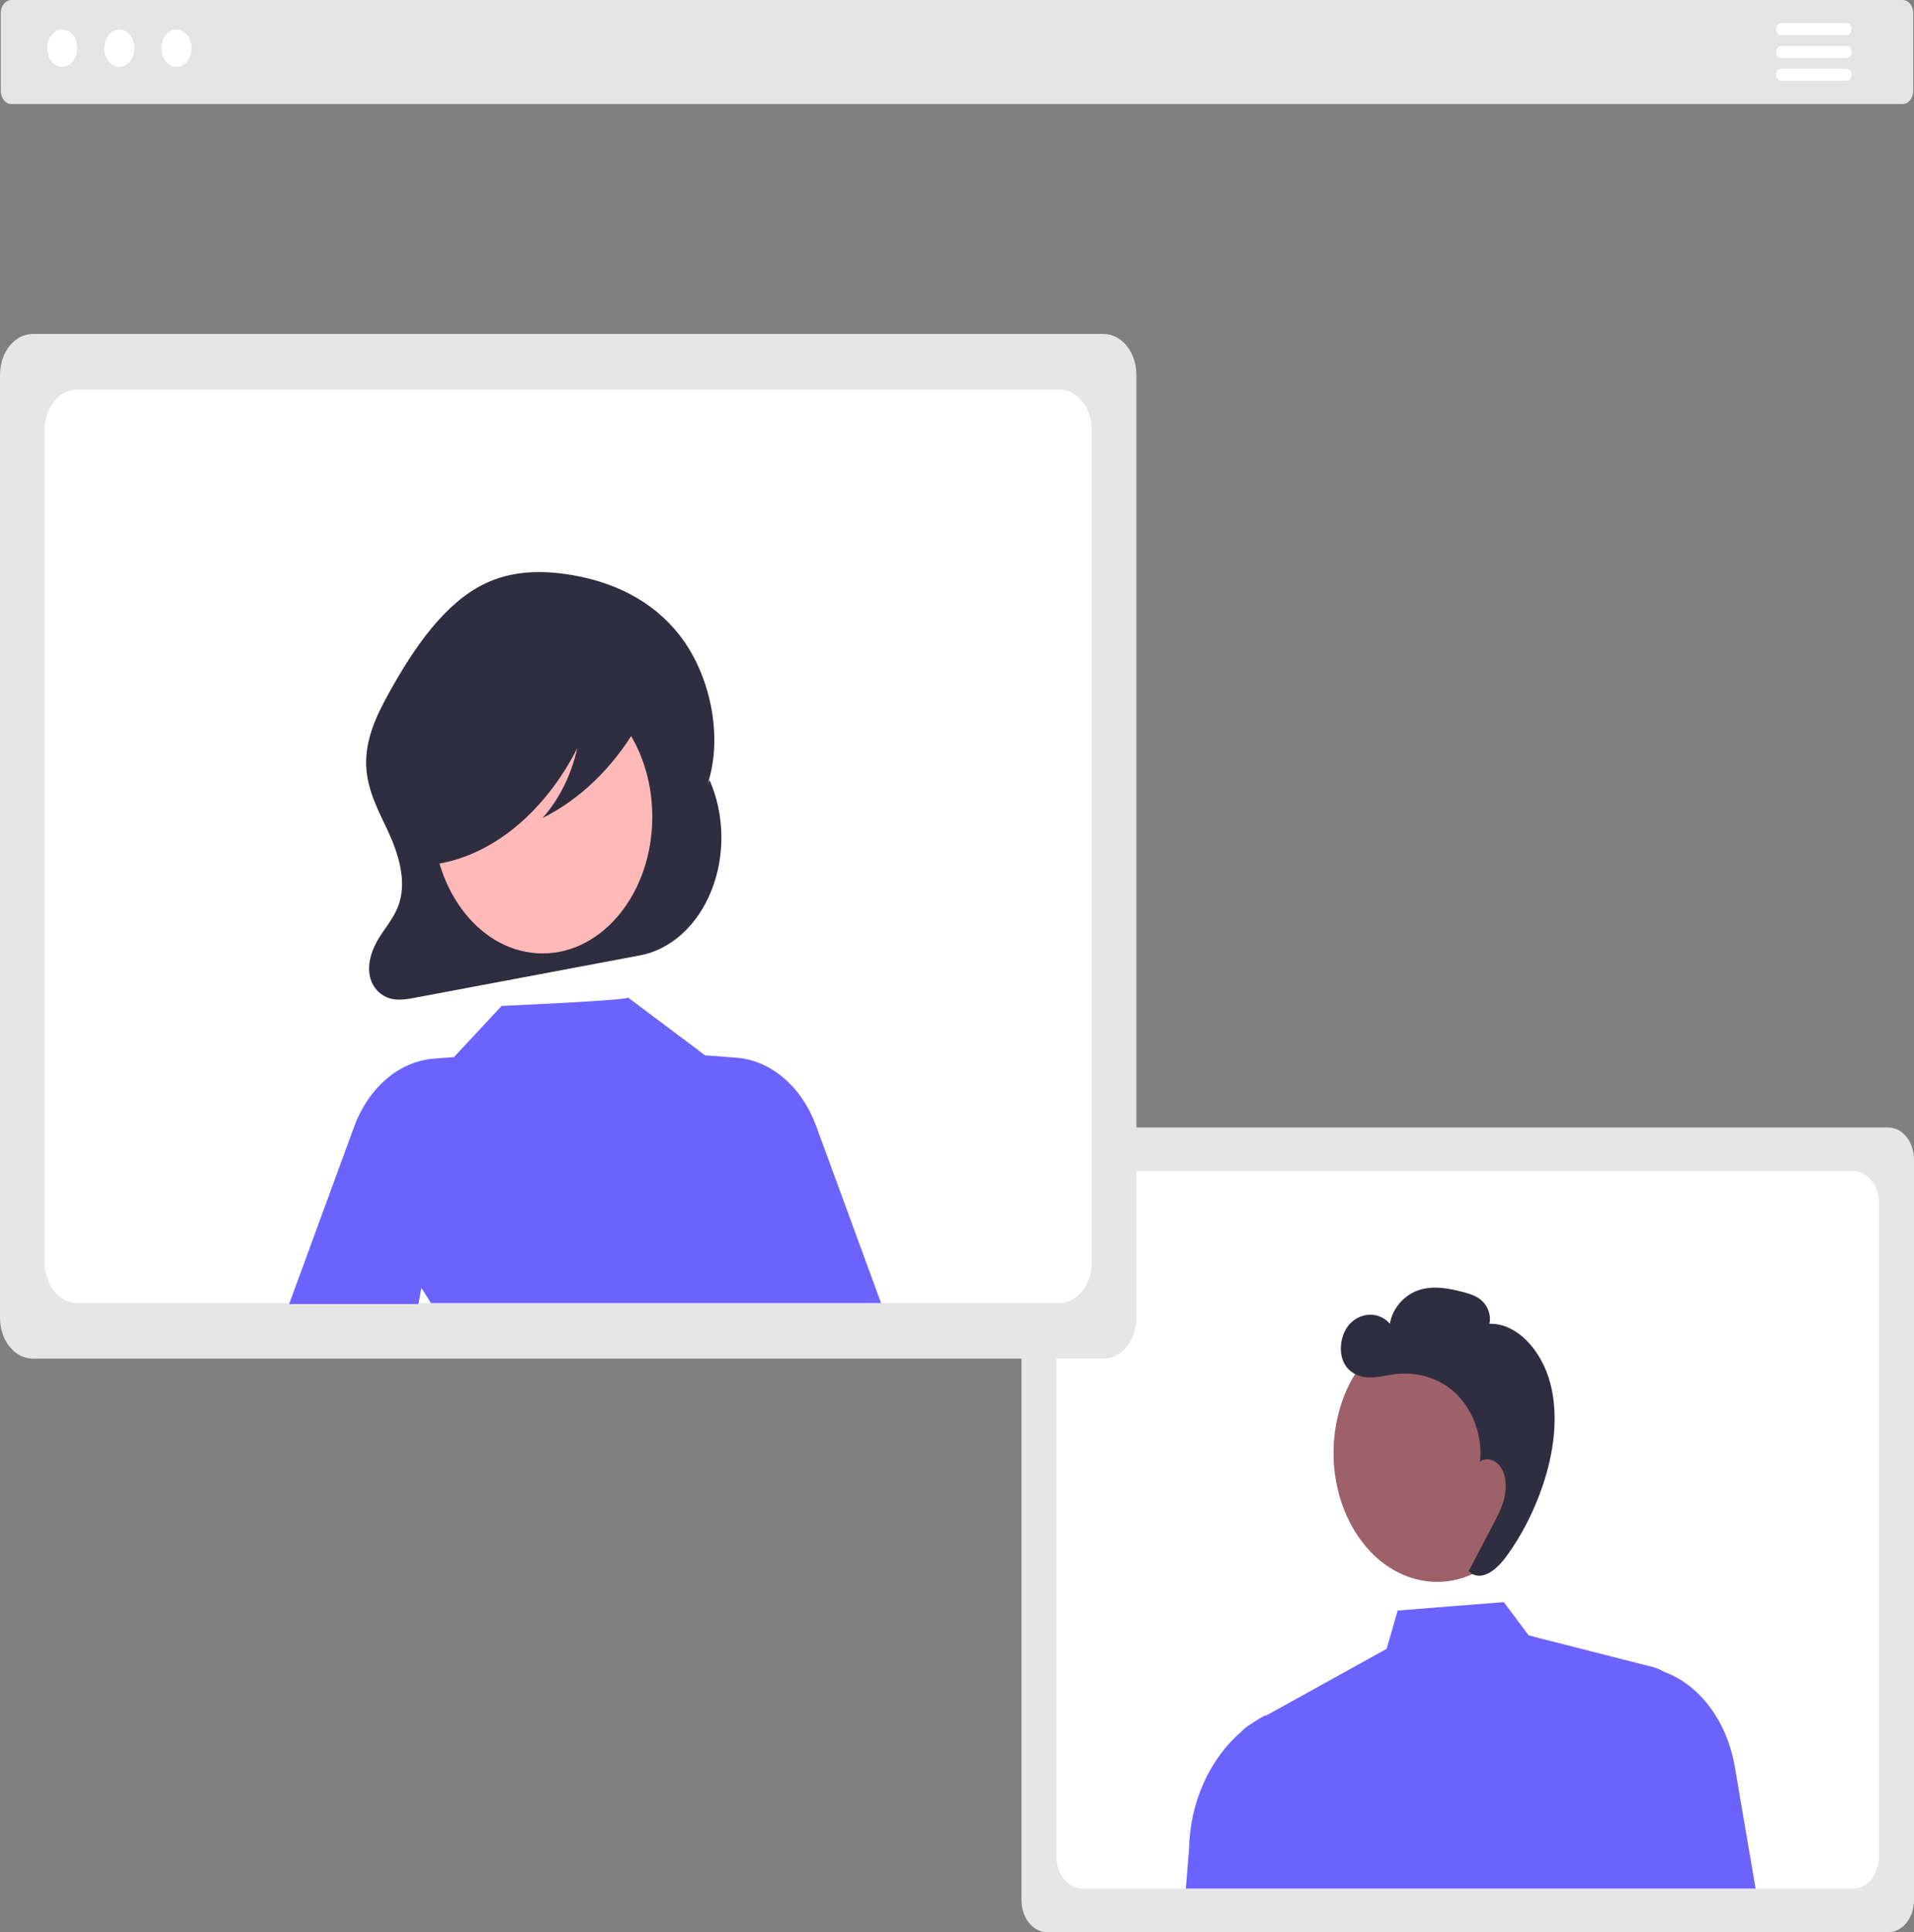 <svg width="215" height="217" viewBox="0 0 215 217" fill="none" xmlns="http://www.w3.org/2000/svg">
<rect x="0" y="0" width="215" height="217" fill="#808080" stroke="none"/>
<g clip-path="url(#clip0)">
<path d="M213.724 11.682H1.276C0.961 11.682 0.658 11.526 0.435 11.248C0.212 10.97 0.087 10.593 0.086 10.2V1.482C0.087 1.089 0.212 0.712 0.435 0.435C0.658 0.157 0.961 0 1.276 0H213.724C214.039 0 214.342 0.157 214.565 0.435C214.788 0.712 214.913 1.089 214.914 1.482V10.2C214.913 10.593 214.788 10.97 214.565 11.248C214.342 11.526 214.039 11.682 213.724 11.682Z" fill="#E4E4E4"/>
<path d="M6.993 7.52C7.926 7.52 8.682 6.578 8.682 5.416C8.682 4.254 7.926 3.312 6.993 3.312C6.06 3.312 5.303 4.254 5.303 5.416C5.303 6.578 6.06 7.52 6.993 7.52Z" fill="white"/>
<path d="M13.405 7.52C14.338 7.52 15.094 6.578 15.094 5.416C15.094 4.254 14.338 3.312 13.405 3.312C12.472 3.312 11.715 4.254 11.715 5.416C11.715 6.578 12.472 7.52 13.405 7.52Z" fill="white"/>
<path d="M19.818 7.52C20.751 7.52 21.507 6.578 21.507 5.416C21.507 4.254 20.751 3.312 19.818 3.312C18.885 3.312 18.128 4.254 18.128 5.416C18.128 6.578 18.885 7.52 19.818 7.52Z" fill="white"/>
<path d="M212.115 217H117.626C116.861 216.999 116.128 216.62 115.587 215.946C115.046 215.273 114.742 214.359 114.741 213.407V130.216C114.742 129.263 115.046 128.35 115.587 127.676C116.128 127.003 116.861 126.624 117.626 126.623H212.115C212.88 126.624 213.613 127.003 214.154 127.676C214.695 128.35 214.999 129.263 215 130.216V213.407C214.999 214.359 214.695 215.273 214.154 215.946C213.613 216.62 212.88 216.999 212.115 217Z" fill="#E6E6E6"/>
<path d="M208.181 131.521H121.561C120.796 131.523 120.062 131.902 119.521 132.576C118.98 133.25 118.676 134.163 118.675 135.116V208.506C118.676 209.459 118.98 210.373 119.521 211.046C120.062 211.72 120.796 212.1 121.561 212.101H208.181C208.946 212.099 209.679 211.72 210.22 211.046C210.761 210.372 211.065 209.459 211.065 208.506V135.116C211.065 134.164 210.761 133.25 210.22 132.576C209.679 131.902 208.946 131.523 208.181 131.521Z" fill="white"/>
<path d="M172.765 166.41C174.203 158.612 170.292 150.838 164.031 149.048C157.77 147.258 151.528 152.128 150.091 159.927C148.654 167.725 152.564 175.498 158.825 177.289C165.087 179.079 171.328 174.208 172.765 166.41Z" fill="#9E616A"/>
<path d="M194.881 198.459C194.453 195.941 193.485 193.616 192.08 191.729C190.675 189.843 188.885 188.467 186.901 187.748L186.893 187.742C186.514 187.51 186.113 187.338 185.7 187.232L171.721 183.67L168.92 179.927L157.003 180.874L155.759 185.18L142.07 192.757L142.297 192.559C141.71 192.852 141.14 193.192 140.589 193.578L140.52 193.617C140.125 193.837 139.759 194.128 139.432 194.481C135.951 197.49 133.651 202.321 133.565 207.706L133.204 212.101H197.206L194.881 198.459Z" fill="#6C63FF"/>
<path d="M174.158 155.404C173.205 151.699 170.419 148.571 167.297 148.67C167.54 147.746 167.125 146.71 166.503 146.122C165.881 145.534 165.095 145.298 164.331 145.1C162.751 144.69 161.104 144.377 159.533 144.839C157.962 145.301 156.473 146.704 156.12 148.666C154.689 146.996 152.043 147.458 151.037 149.554C150.519 150.633 150.445 152.082 151.005 153.128C151.561 154.167 152.615 154.634 153.617 154.693C154.618 154.752 155.61 154.472 156.607 154.342C158.989 154.03 161.505 154.628 163.431 156.402C165.357 158.176 166.587 161.218 166.245 164.17C167.014 163.557 168.123 163.983 168.661 164.903C169.199 165.823 169.241 167.079 168.991 168.174C168.741 169.268 168.235 170.24 167.735 171.192C166.814 172.946 165.894 174.699 164.974 176.453L165.351 176.765C166.739 177.494 168.241 176.131 169.252 174.739C170.956 172.391 172.329 169.7 173.313 166.781C174.52 163.193 175.11 159.108 174.158 155.404Z" fill="#2F2E41"/>
<path d="M123.98 152.58H3.673C2.699 152.579 1.766 152.096 1.077 151.239C0.388 150.381 0.001 149.218 0 148.005V42.083C0.001 40.87 0.388 39.708 1.077 38.85C1.766 37.992 2.699 37.51 3.673 37.508H123.98C124.954 37.51 125.887 37.992 126.576 38.85C127.265 39.708 127.652 40.87 127.653 42.083V148.005C127.652 149.218 127.265 150.381 126.576 151.239C125.887 152.096 124.954 152.579 123.98 152.58Z" fill="#E6E6E6"/>
<path d="M118.971 43.746H8.683C7.709 43.748 6.775 44.23 6.086 45.088C5.397 45.947 5.01 47.11 5.008 48.323V141.766C5.01 142.979 5.397 144.142 6.086 145C6.775 145.858 7.709 146.341 8.683 146.343H118.971C119.945 146.341 120.879 145.858 121.567 145C122.256 144.142 122.643 142.979 122.643 141.766V48.323C122.643 47.11 122.256 45.947 121.567 45.089C120.879 44.231 119.945 43.748 118.971 43.746Z" fill="white"/>
<path d="M79.696 87.598L79.493 88.054C81.303 82.497 79.657 75.648 76.427 71.458C73.197 67.267 68.707 65.351 64.286 64.591C61.004 64.027 57.597 64.043 54.476 65.541C49.957 67.709 46.504 72.729 43.621 77.951C42.302 80.339 41.006 83.062 41.137 86.047C41.259 88.818 42.579 91.169 43.661 93.519C44.742 95.869 45.645 98.785 44.869 101.351C44.406 102.879 43.429 103.98 42.636 105.231C41.843 106.481 41.191 108.172 41.574 109.741C41.884 111.01 42.816 111.845 43.775 112.123C44.733 112.401 45.728 112.22 46.699 112.037L71.9 107.295C73.612 106.972 75.237 106.139 76.635 104.866C78.033 103.593 79.163 101.917 79.929 99.982C80.695 98.048 81.073 95.911 81.033 93.754C80.992 91.598 80.534 89.486 79.696 87.598Z" fill="#2F2E41"/>
<path d="M60.951 107.076C67.756 107.076 73.272 100.205 73.272 91.73C73.272 83.254 67.756 76.383 60.951 76.383C54.146 76.383 48.629 83.254 48.629 91.73C48.629 100.205 54.146 107.076 60.951 107.076Z" fill="#FFB9B9"/>
<path d="M91.684 126.47C90.886 124.294 89.629 122.429 88.045 121.075C86.462 119.72 84.613 118.928 82.696 118.783L79.262 118.524L79.27 118.569V118.569L70.541 112.028C70.756 112.335 56.342 112.976 56.342 112.976L50.994 118.722L48.751 118.891C46.834 119.037 44.984 119.829 43.401 121.183C41.818 122.537 40.56 124.403 39.763 126.579L32.48 146.451H46.996L47.333 144.646C47.7 145.202 48.055 145.767 48.399 146.342H98.967L91.684 126.47Z" fill="#6C63FF"/>
<path d="M72.638 77.486C72.32 75.391 70.604 74.432 69.133 73.968C64.869 72.612 60.432 72.309 56.074 73.075C52.897 73.639 49.644 74.883 47.339 77.972C45.541 80.381 44.453 83.832 44.368 87.395C44.319 89.472 44.617 91.633 45.447 93.382C46.276 95.13 47.691 96.399 49.15 96.354L49.298 96.995C55.484 95.921 61.23 91.127 64.85 84.021C64.17 87.041 62.819 89.761 60.951 91.865C65.127 89.784 68.758 86.299 71.438 81.799C72.169 80.589 72.88 79.081 72.638 77.486Z" fill="#2F2E41"/>
<path d="M207.441 3.968H200.056C199.984 3.968 199.913 3.95 199.846 3.916C199.78 3.882 199.719 3.832 199.668 3.769C199.617 3.705 199.577 3.63 199.549 3.547C199.522 3.465 199.507 3.376 199.507 3.286C199.507 3.197 199.522 3.108 199.549 3.025C199.577 2.942 199.617 2.867 199.668 2.804C199.719 2.74 199.78 2.69 199.846 2.656C199.913 2.622 199.984 2.605 200.056 2.605H207.441C207.585 2.606 207.724 2.678 207.826 2.805C207.928 2.933 207.986 3.106 207.986 3.286C207.986 3.467 207.928 3.64 207.826 3.767C207.724 3.895 207.585 3.967 207.441 3.968Z" fill="white"/>
<path d="M207.441 6.523H200.056C199.984 6.523 199.913 6.506 199.846 6.471C199.78 6.437 199.719 6.387 199.668 6.324C199.617 6.261 199.577 6.185 199.549 6.103C199.522 6.02 199.507 5.931 199.507 5.841C199.507 5.752 199.522 5.663 199.549 5.58C199.577 5.497 199.617 5.422 199.668 5.359C199.719 5.296 199.78 5.246 199.846 5.211C199.913 5.177 199.984 5.16 200.056 5.16H207.441C207.585 5.161 207.724 5.233 207.826 5.36C207.928 5.488 207.986 5.661 207.986 5.841C207.986 6.022 207.928 6.195 207.826 6.322C207.724 6.45 207.585 6.522 207.441 6.523Z" fill="white"/>
<path d="M207.441 9.077H200.056C199.984 9.078 199.913 9.06 199.846 9.026C199.78 8.992 199.719 8.942 199.668 8.879C199.617 8.815 199.577 8.74 199.549 8.657C199.522 8.575 199.507 8.486 199.507 8.396C199.507 8.306 199.522 8.218 199.549 8.135C199.577 8.052 199.617 7.977 199.668 7.914C199.719 7.85 199.78 7.8 199.846 7.766C199.913 7.732 199.984 7.715 200.056 7.715H207.441C207.585 7.715 207.724 7.787 207.826 7.915C207.928 8.043 207.986 8.216 207.986 8.396C207.986 8.576 207.928 8.749 207.826 8.877C207.724 9.005 207.585 9.077 207.441 9.077Z" fill="white"/>
</g>
<defs>
<clipPath id="clip0">
<rect width="215" height="217" fill="white"/>
</clipPath>
</defs>
</svg>
